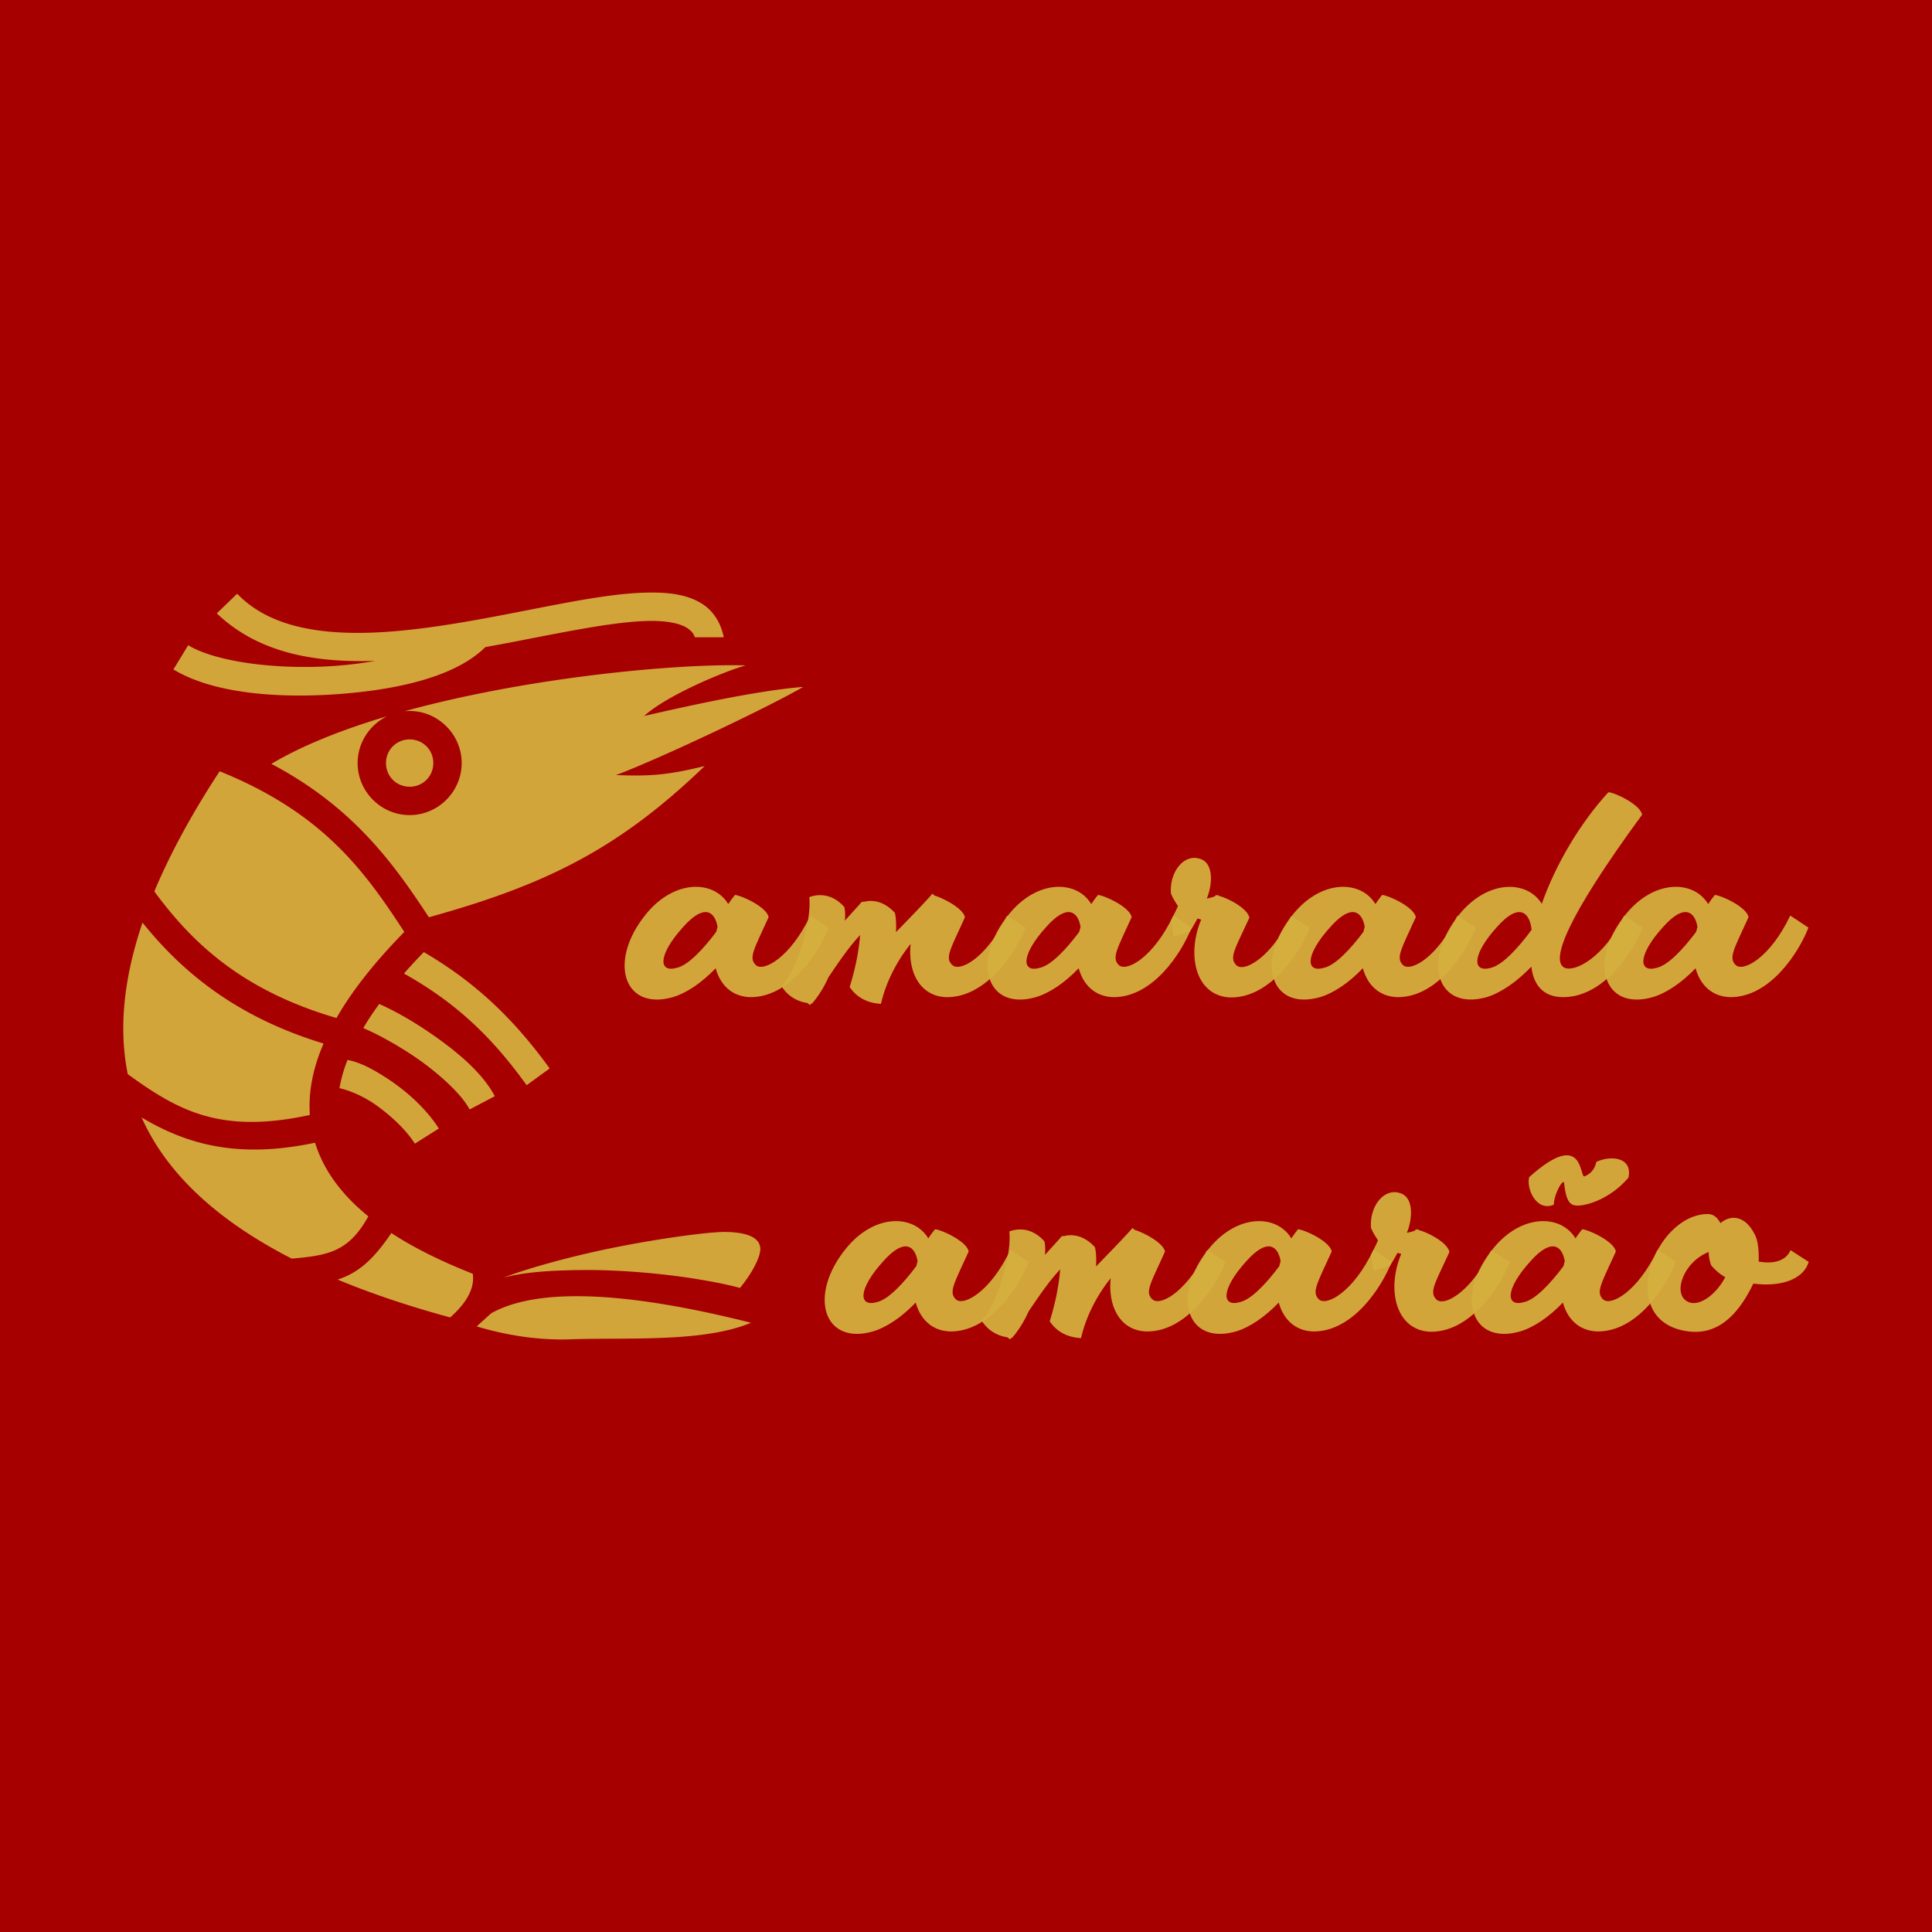 <svg height="2500" width="2500" xmlns="http://www.w3.org/2000/svg" viewBox="0 0 512 512"><path d="M0 0h512v512H0z" fill="#a60000"/><g fill="#d4af3f" fill-opacity=".941"><path d="M173.075 157.03c-10.195-.072-23.19 2.732-37.187 5.44-13.955 2.707-28.788 5.348-41.866 5.247-13.036-.1-23.983-2.887-31.17-10.374l-5.402 5.206c11.837 11.298 27.714 13.011 42.004 12.593-3.51.619-7.187 1.082-10.905 1.341-15.335 1.062-31.433-1.09-38.683-5.494l-3.902 6.426c10.19 6.18 26.833 7.7 43.086 6.568 16.128-1.12 31.63-4.604 39.568-12.493a602.904 602.904 0 0 0 8.733-1.637c14.038-2.72 26.95-5.365 35.64-5.303 4.387.042 7.52.798 9.15 1.91.961.639 1.63 1.316 2.006 2.415h7.646c-.71-3.673-2.632-6.765-5.432-8.666-3.676-2.448-8.189-3.142-13.286-3.18zm21.601 19.261c-18.76-.1-55.988 3.535-87.492 12.2.46-.045.919-.07 1.378-.07 7.563 0 13.789 6.238 13.789 13.8s-6.226 13.789-13.789 13.789-13.788-6.226-13.788-13.789c0-5.431 3.217-10.153 7.814-12.413-11.658 3.472-22.312 7.65-30.669 12.622 21.602 11.407 32.34 26.323 41.74 40.655 30.67-8.524 50.056-17.883 73.078-40.07-10.07 2.465-14.749 2.716-23.481 2.382 11.74-4.387 40.529-18.063 49.595-23.357-12.284.953-31.127 5.173-42.158 7.705 6.226-5.611 21.434-11.874 26.908-13.404-.92-.041-1.88-.041-2.925-.05zm-86.114 19.663c-3.51 0-6.267 2.758-6.267 6.267s2.758 6.268 6.267 6.268 6.268-2.758 6.268-6.268-2.758-6.267-6.268-6.267zm-50.347 8.44c-7.346 11.198-13.128 21.852-17.315 31.838 10.487 14.29 23.874 26.407 48.275 33.552 4.179-7.312 10.195-14.875 17.967-22.814-10.571-16.253-21.643-31.545-48.927-42.576zM37.77 244.505c-5.026 14.791-6.342 28.162-3.915 40.153 13.517 9.819 24.694 15.92 48.26 10.822-.419-6.059.793-12.368 3.634-18.928-22.938-6.977-37.307-18.76-47.979-32.047zm74.553 7.814a128.607 128.607 0 0 0-5.265 5.682c13.204 7.395 22.855 16.17 32.507 29.582l6.1-4.429c-9.777-13.538-20.055-23.064-33.342-30.835zm-11.825 13.746c-1.587 2.173-3.008 4.304-4.22 6.393 3.594 1.504 9.067 4.47 14.123 7.938 6.267 4.346 12.075 9.777 14.039 13.621l6.685-3.51c-3.217-6.1-9.694-11.573-16.42-16.253-4.973-3.468-9.945-6.309-14.207-8.189zM92.1 280.898a37.01 37.01 0 0 0-2.13 7.479c1.963.418 5.39 1.671 8.69 3.802 4.47 2.967 8.983 7.228 11.281 10.905l6.351-4.01c-3.175-5.015-8.231-9.694-13.496-13.162-3.593-2.34-7.103-4.346-10.696-5.014zm-54.568 15.25c6.435 14.415 19.458 26.992 39.777 37.396 4.847-.418 8.733-.878 11.992-2.466 2.883-1.42 5.557-3.76 8.314-8.732-7.06-5.724-11.866-12.2-14.122-19.512-20.557 4.345-34.078.376-45.96-6.686zm154.637 30.334c-4.345-.041-18.008 1.755-31.671 4.596-9.819 2.09-19.888 4.805-27.117 7.521 4.889-1.295 10.78-1.796 17.256-1.963a164.97 164.97 0 0 1 7.897-.042c8.022.167 16.379.919 23.816 2.005 5.14.794 9.777 1.63 13.747 2.716 2.883-3.468 5.18-7.604 5.39-10.07.209-4.554-6.978-4.72-9.318-4.763zm-88.453.293c-4.053 5.933-7.98 10.32-14.248 12.326 8.858 3.677 18.76 7.02 29.833 10.028 3.467-3.05 6.685-7.187 5.974-11.574-8.273-3.26-15.5-6.81-21.56-10.78zm26.448 21.267l-3.844 3.468c5.557 1.671 14.54 3.76 24.735 3.426 15.167-.543 35.223.92 47.966-4.387-20.39-5.14-52.813-11.532-68.857-2.507z"/><g stroke-width=".722"><path d="M178.319 264.253c3.756-1.134 7.725-3.898 11.34-7.655 1.205 4.395 4.252 7.442 9 7.655 10.703.212 18.428-11.978 20.909-18.427l-4.82-3.19c-5.315 11.198-12.473 15.026-14.458 13.112-1.984-1.914-.425-4.253 3.402-12.687-.496-2.764-7.513-5.882-8.93-5.882-.638.78-1.205 1.56-1.772 2.41-3.827-6.38-14.246-6.592-21.758 2.622-10.206 12.474-6.025 25.798 7.087 22.042zm1.134-7.796c-5.032 1.488-5.174-3.402 1.701-10.915 5.457-6.095 8.292-4.04 9.001.07l-.354 1.347c-3.402 4.536-7.371 8.789-10.348 9.498z"/><path d="M215.18 265.954c1.701-1.914 3.19-4.324 4.394-7.017 2.835-4.181 5.529-8.15 8.364-11.127-.355 4.394-1.276 8.93-2.764 13.75 1.7 2.551 4.394 4.252 8.292 4.465 1.346-5.954 4.465-11.695 7.867-15.876-.78 7.37 2.41 13.82 9.355 14.104 10.773.212 18.498-11.978 21.12-18.427l-4.96-3.119c-5.316 11.127-12.474 14.955-14.459 13.04-2.126-1.913-.425-4.252 3.331-12.686-.567-2.41-5.74-5.032-8.08-5.74-.212-.142-.354-.355-.495-.496l-.355.354-.283.354c-2.977 3.26-6.166 6.52-9.072 9.497.142-2.055 0-3.969-.284-5.103-2.693-2.976-5.811-3.614-8.292-2.905-.142-.071-.213-.071-.354-.071l-.213.212c-.07.071-.213.071-.283.142v.142a844.527 844.527 0 0 0-4.111 4.536c.142-1.489.07-2.693-.142-3.615-3.048-3.402-6.52-3.614-9.284-2.622.708 6.946-3.686 20.27-7.371 23.601 1.417 2.268 3.685 3.969 6.874 4.465l.71.567c.07-.142.212-.283.283-.425z"/><path d="M274.525 264.253c3.757-1.134 7.726-3.898 11.34-7.655 1.205 4.395 4.253 7.442 9.001 7.655 10.702.212 18.427-11.978 20.908-18.427l-4.82-3.19c-5.315 11.198-12.473 15.026-14.458 13.112-1.984-1.914-.425-4.253 3.402-12.687-.496-2.764-7.512-5.882-8.93-5.882-.638.78-1.205 1.56-1.772 2.41-3.827-6.38-14.245-6.592-21.758 2.622-10.206 12.474-6.024 25.798 7.087 22.042zm1.134-7.796c-5.032 1.488-5.174-3.402 1.701-10.915 5.458-6.095 8.293-4.04 9.001.07l-.354 1.347c-3.402 4.536-7.371 8.789-10.348 9.498z"/><path d="M310.323 243.983l.71 4.181 4.252-1.204a57.765 57.765 0 0 0 2.055-3.544l.992.283c-4.04 9.71-1.276 20.27 7.655 20.625 10.772.212 18.569-12.049 21.12-18.498l-4.961-3.048c-5.245 11.056-12.474 14.954-14.458 13.04-2.056-1.984-.426-4.252 3.402-12.615-.497-2.551-5.812-5.245-8.151-5.812-.07-.07-.07-.141-.142-.212l-.283.07h-.355l-.212.284a9.586 9.586 0 0 1-2.126.567c1.488-3.614 1.913-9.355-1.772-10.49-4.395-1.488-8.222 3.686-7.726 9.214.497 1.205 1.205 2.34 1.843 3.26-.496 1.276-1.205 2.481-1.843 3.899z"/><path d="M349.83 264.253c3.755-1.134 7.724-3.898 11.339-7.655 1.205 4.395 4.252 7.442 9.001 7.655 10.702.212 18.427-11.978 20.908-18.427l-4.82-3.19c-5.315 11.198-12.473 15.026-14.458 13.112-1.984-1.914-.425-4.253 3.402-12.687-.496-2.764-7.513-5.882-8.93-5.882-.638.78-1.205 1.56-1.772 2.41-3.827-6.38-14.246-6.592-21.758 2.622-10.206 12.474-6.025 25.798 7.087 22.042zm1.133-7.796c-5.032 1.488-5.174-3.402 1.701-10.915 5.457-6.095 8.292-4.04 9.001.07l-.354 1.347c-3.402 4.536-7.371 8.789-10.348 9.498z"/><path d="M393.99 264.253c3.899-1.205 8.01-4.11 11.836-8.08.567 4.89 3.19 8.08 8.434 8.08 10.773 0 18.499-11.978 20.98-18.427l-4.82-3.19c-5.245 11.198-13.325 15.238-15.947 13.75-3.402-1.985.496-12.9 20.695-40.47-.354-2.622-7.3-5.953-8.93-5.953-7.583 8.222-14.104 19.42-17.647 29.555-3.899-6.308-14.246-6.45-21.759 2.693-10.277 12.686-5.882 25.727 7.158 22.042zm1.205-7.796c-5.103 1.488-5.244-3.402 1.63-10.915 5.741-6.45 8.576-3.756 9.072.85-3.473 4.75-7.654 9.285-10.702 10.065z"/><path d="M438.007 264.253c3.756-1.134 7.725-3.898 11.34-7.655 1.204 4.395 4.252 7.442 9 7.655 10.703.212 18.428-11.978 20.908-18.427l-4.819-3.19c-5.316 11.198-12.474 15.026-14.458 13.112-1.985-1.914-.426-4.253 3.402-12.687-.496-2.764-7.513-5.882-8.93-5.882-.638.78-1.205 1.56-1.772 2.41-3.828-6.38-14.246-6.592-21.759 2.622-10.206 12.474-6.024 25.798 7.088 22.042zm1.134-7.796c-5.032 1.488-5.174-3.402 1.7-10.915 5.458-6.095 8.293-4.04 9.002.07l-.355 1.347c-3.402 4.536-7.37 8.789-10.347 9.498zM231.336 352.846c3.757-1.134 7.726-3.898 11.34-7.655 1.205 4.394 4.253 7.442 9.001 7.655 10.702.212 18.427-11.978 20.908-18.428l-4.82-3.189c-5.315 11.198-12.473 15.025-14.458 13.112-1.984-1.914-.425-4.253 3.402-12.687-.496-2.764-7.512-5.882-8.93-5.882-.638.78-1.205 1.559-1.772 2.41-3.827-6.38-14.245-6.592-21.758 2.622-10.206 12.474-6.024 25.798 7.087 22.042zm1.134-7.797c-5.032 1.489-5.174-3.402 1.701-10.914 5.458-6.095 8.293-4.04 9.001.07l-.354 1.347c-3.402 4.536-7.371 8.789-10.348 9.497z"/><path d="M268.198 354.547c1.7-1.914 3.189-4.324 4.394-7.017 2.835-4.182 5.528-8.15 8.363-11.127-.354 4.394-1.276 8.93-2.764 13.75 1.7 2.55 4.394 4.252 8.292 4.464 1.347-5.953 4.465-11.694 7.867-15.875-.78 7.37 2.41 13.82 9.356 14.104 10.772.212 18.498-11.978 21.12-18.428l-4.961-3.118c-5.316 11.127-12.474 14.954-14.459 13.04-2.126-1.913-.425-4.252 3.332-12.686-.567-2.41-5.741-5.032-8.08-5.74-.213-.142-.354-.355-.496-.497l-.355.355-.283.354c-2.977 3.26-6.166 6.52-9.072 9.497.142-2.055 0-3.969-.283-5.103-2.694-2.976-5.812-3.614-8.293-2.906-.141-.07-.212-.07-.354-.07l-.213.212c-.07.071-.212.071-.283.142v.142a844.89 844.89 0 0 0-4.11 4.536c.14-1.489.07-2.694-.143-3.615-3.047-3.402-6.52-3.615-9.284-2.622.709 6.945-3.686 20.27-7.371 23.6 1.417 2.269 3.685 3.97 6.875 4.466l.708.567c.071-.142.213-.284.284-.425z"/><path d="M327.543 352.846c3.756-1.134 7.725-3.898 11.34-7.655 1.204 4.394 4.252 7.442 9 7.655 10.702.212 18.428-11.978 20.908-18.428l-4.82-3.189c-5.315 11.198-12.473 15.025-14.457 13.112-1.985-1.914-.426-4.253 3.401-12.687-.496-2.764-7.512-5.882-8.93-5.882-.638.78-1.205 1.559-1.772 2.41-3.827-6.38-14.245-6.592-21.758 2.622-10.206 12.474-6.024 25.798 7.088 22.042zm1.134-7.797c-5.033 1.489-5.174-3.402 1.7-10.914 5.458-6.095 8.293-4.04 9.002.07l-.355 1.347c-3.402 4.536-7.37 8.789-10.347 9.497z"/><path d="M363.34 332.576l.71 4.181 4.252-1.205a57.77 57.77 0 0 0 2.055-3.543l.992.283c-4.04 9.71-1.275 20.27 7.655 20.625 10.773.212 18.569-12.05 21.12-18.499l-4.96-3.047c-5.246 11.056-12.475 14.954-14.46 13.04-2.055-1.984-.424-4.252 3.403-12.615-.496-2.551-5.812-5.245-8.15-5.812-.072-.07-.072-.141-.142-.212l-.284.07h-.354l-.213.284a9.586 9.586 0 0 1-2.126.567c1.488-3.615 1.913-9.355-1.772-10.49-4.394-1.488-8.221 3.686-7.725 9.214.496 1.205 1.205 2.34 1.842 3.26-.496 1.276-1.204 2.481-1.842 3.899z"/><path d="M402.846 352.846c3.757-1.134 7.726-3.898 11.34-7.655 1.205 4.394 4.253 7.442 9.001 7.655 10.702.212 18.428-11.978 20.908-18.428l-4.82-3.189c-5.315 11.198-12.473 15.025-14.458 13.112-1.984-1.914-.425-4.253 3.402-12.687-.496-2.764-7.512-5.882-8.93-5.882-.638.78-1.205 1.559-1.772 2.41-3.827-6.38-14.245-6.592-21.758 2.622-10.206 12.474-6.024 25.798 7.087 22.042zm1.134-7.797c-5.032 1.489-5.173-3.402 1.701-10.914 5.458-6.095 8.293-4.04 9.001.07l-.354 1.347c-3.402 4.536-7.37 8.789-10.348 9.497zm1.276-33.098c-.85 2.977 1.914 9.285 6.52 7.3 0-2.268 1.772-5.953 2.623-6.024.283 0 .142 5.67 2.764 6.166 2.197.567 9.285-1.276 14.387-7.3 1.205-5.528-4.819-5.953-8.504-4.182-.284 1.418-1.134 3.048-3.119 3.828-1.417.567 0-12.97-14.67.212z"/><path d="M447.504 352.846c9.072 1.134 14.175-6.52 17.151-12.687 6.166.85 13.041-.496 14.671-5.74l-4.82-3.12c-1.346 3.19-5.031 3.615-8.433 3.048.07-2.835-.142-5.67-1.134-7.37-2.552-4.962-6.379-5.103-9.001-2.835-.78-1.418-1.772-2.41-3.331-2.41-14.317 0-24.877 28.633-5.103 31.114zm-.213-7.867c-4.181-2.056-1.205-10.56 5.528-13.183 0 1.134.213 2.268.638 3.473.85 1.134 2.41 2.48 3.757 3.19-2.623 4.96-7.159 7.937-9.923 6.52z"/></g></g></svg>